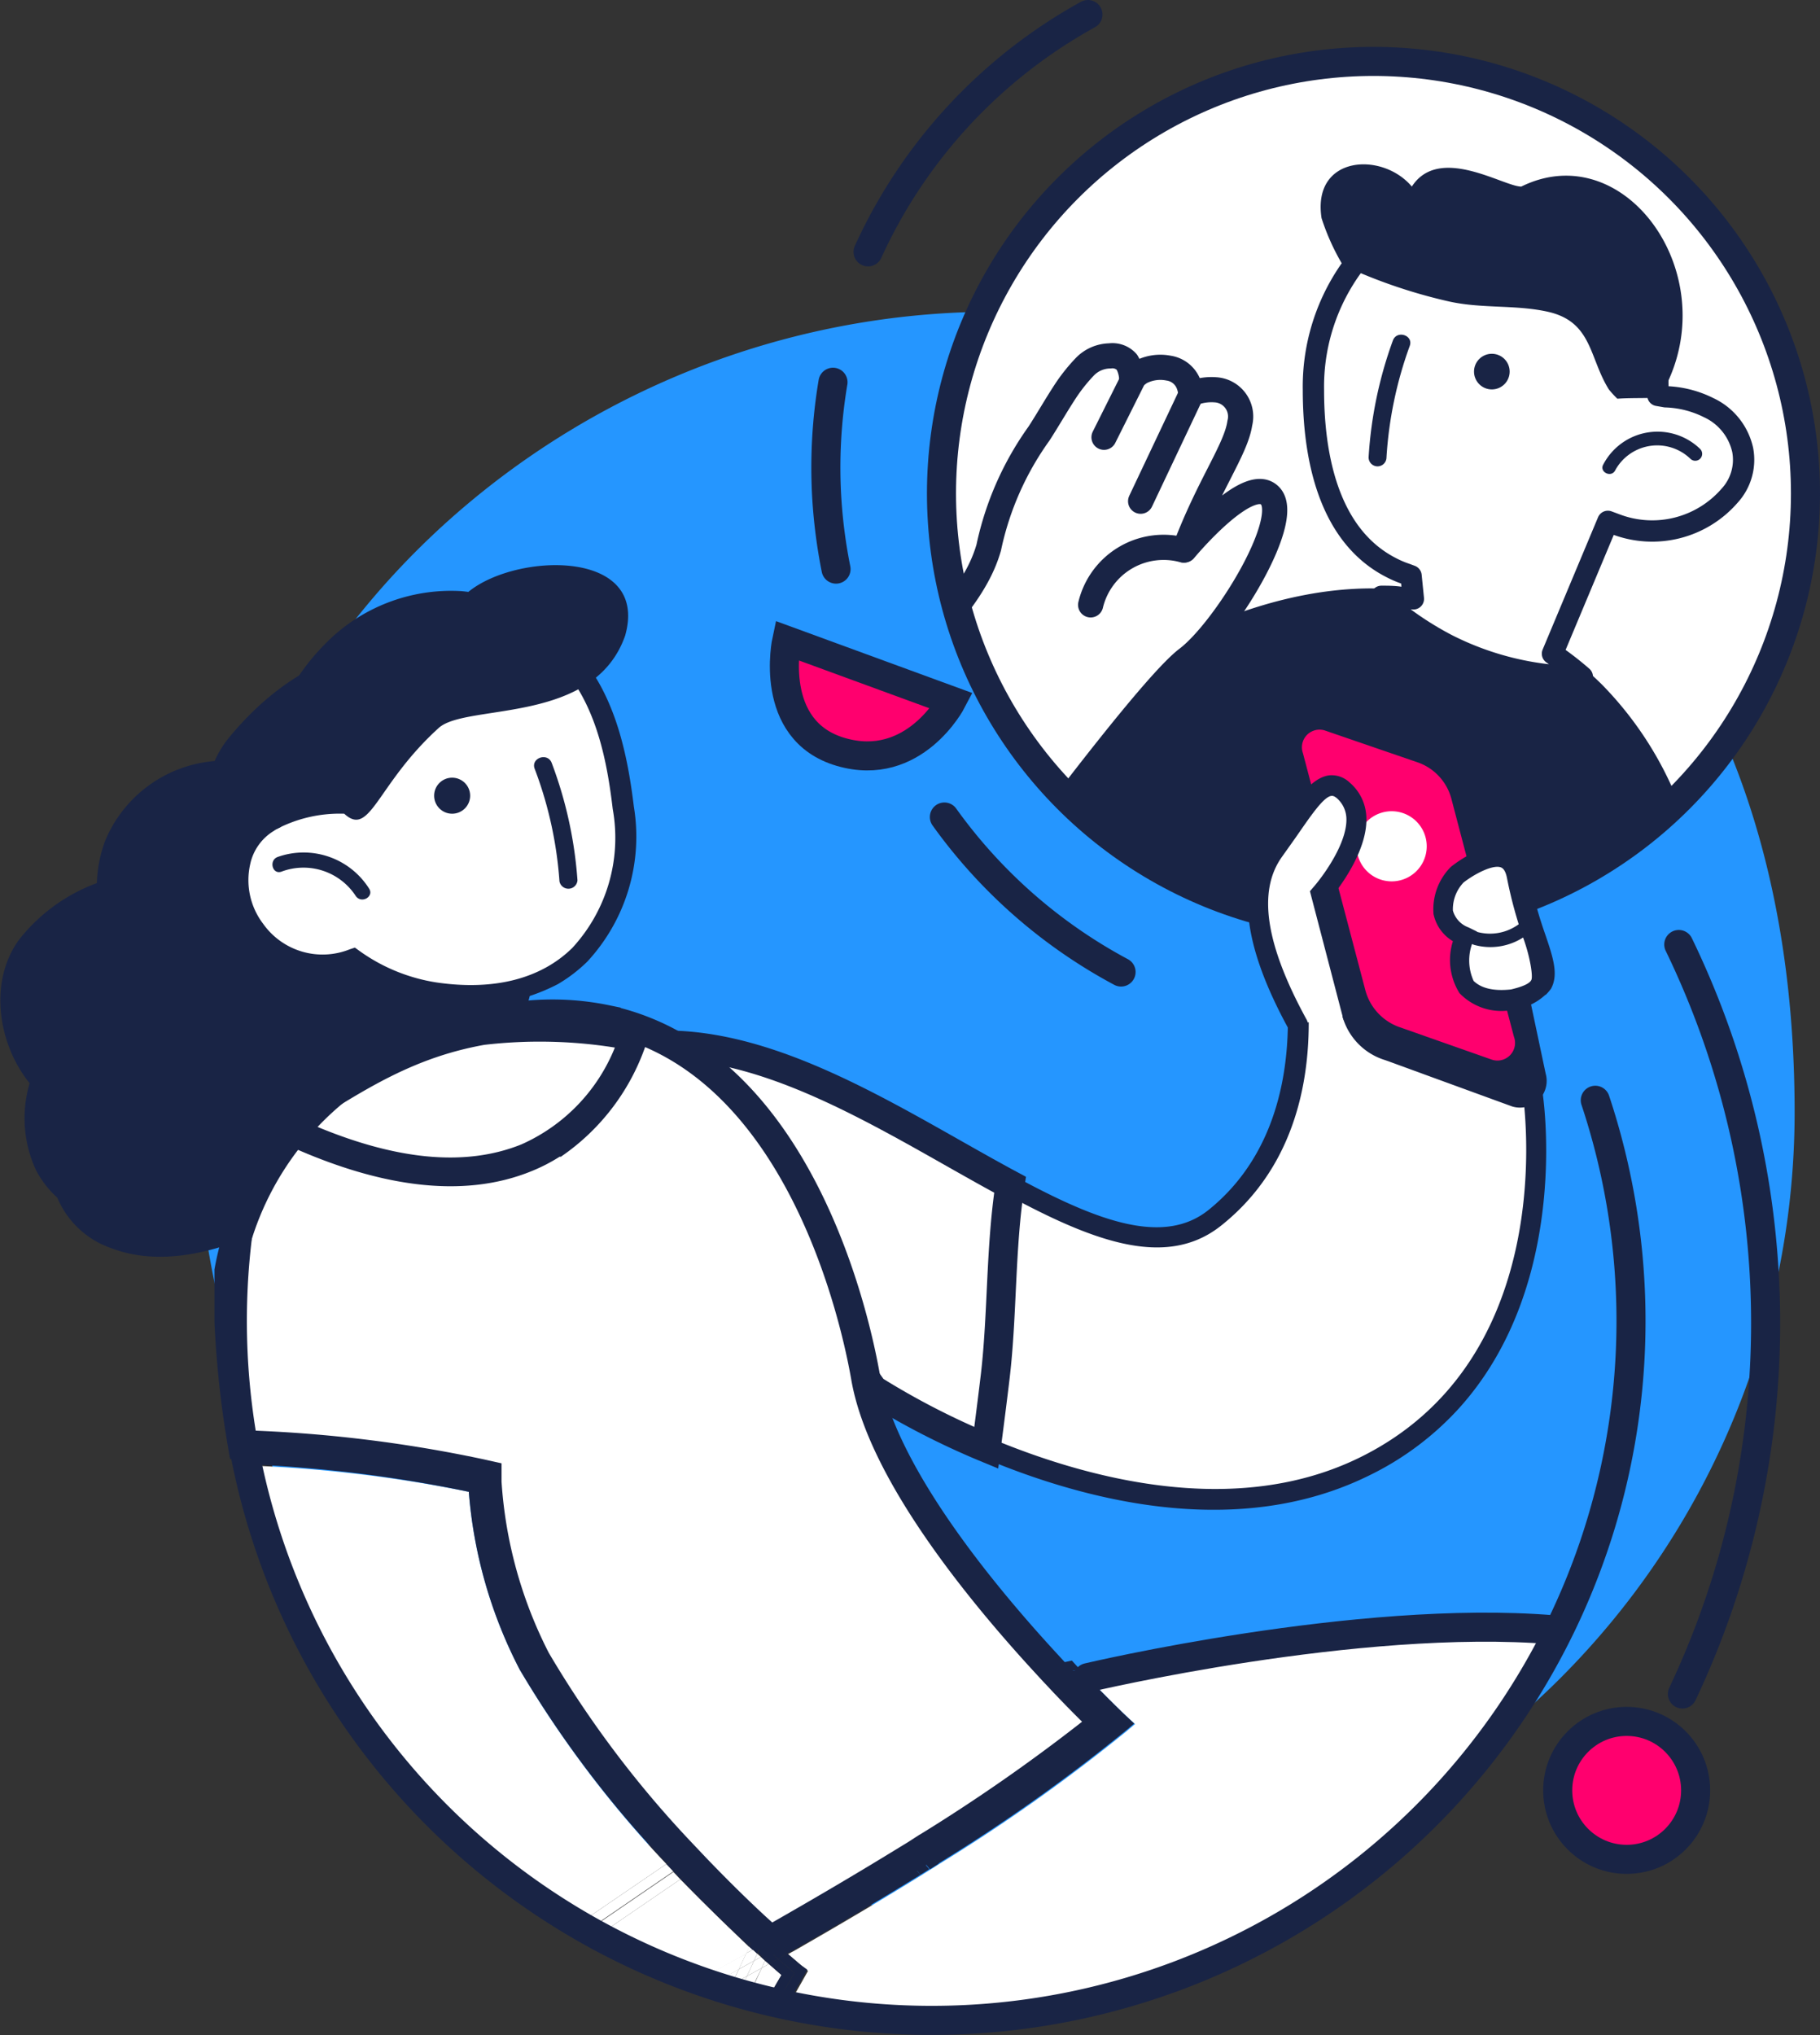 <svg xmlns="http://www.w3.org/2000/svg" xmlns:xlink="http://www.w3.org/1999/xlink" viewBox="0 0 93.95 105.05"><rect x="0" y="0" width="93.95" height="105.05" fill="#333333" stroke="none"/><defs><style>.cls-1,.cls-12,.cls-14,.cls-15,.cls-16,.cls-8,.cls-9{fill:none;}.cls-2{fill:#2596ff;}.cls-11,.cls-3,.cls-6,.cls-7{fill:#fff;}.cls-4{clip-path:url(#clip-path);}.cls-5{fill:#192445;}.cls-11,.cls-12,.cls-13,.cls-14,.cls-15,.cls-16,.cls-6,.cls-7,.cls-8,.cls-9{stroke:#192445;}.cls-12,.cls-14,.cls-15,.cls-16,.cls-6,.cls-7,.cls-8{stroke-linecap:round;}.cls-6,.cls-7,.cls-8{stroke-linejoin:round;}.cls-6{stroke-width:1.1px;}.cls-7,.cls-8{stroke-width:1.3px;}.cls-11,.cls-12,.cls-13,.cls-14,.cls-15,.cls-16,.cls-9{stroke-miterlimit:10;stroke-width:1.5px;}.cls-10,.cls-13{fill:#ff006e;}.cls-14{stroke-dasharray:40 20 40 5;}.cls-15{stroke-dasharray:12.26;}.cls-16{stroke-dasharray:9.7;}</style><clipPath id="clip-path"><circle class="cls-1" cx="70.9" cy="25.47" r="22.3"></circle></clipPath></defs><g id="Capa_2" data-name="Capa 2"><g id="Capa_1-2" data-name="Capa 1"><path class="cls-2" d="M92.64,57.41A41.32,41.32,0,0,1,51.32,98.73c-22.82,0-40.11-15-41.32-41.32C9,34.62,28.5,16.09,51.32,16.09S92.64,29.2,92.64,57.41Z"></path><circle class="cls-3" cx="70.9" cy="25.47" r="22.3"></circle><g class="cls-4"><path class="cls-5" d="M87.81,46.15a26.19,26.19,0,0,1-9.09,4.91c-.24.08-.49.15-.74.21a26.18,26.18,0,0,1-19-2c-1.07-.56-2.11-1.14-3.09-1.76l-.46-.3a30,30,0,0,1-6.7-5.84c6.51-5.66,14.26-10.95,22-11a17.1,17.1,0,0,1,12,5A18.25,18.25,0,0,1,87.81,46.15Z"></path><path class="cls-6" d="M74.66,33.25a16.75,16.75,0,0,1-2.8-1.85,2.85,2.85,0,0,1-.55-.62c.36,0,.74,0,1.15.08l.5.05-.12-1.19-.24-.09a5.2,5.2,0,0,1-.8-.34c-3.31-1.7-4-5.92-4-9.16a10.53,10.53,0,0,1,2.57-7.07,8.33,8.33,0,0,1,6.26-2.94,8,8,0,0,1,3.75.9,10.14,10.14,0,0,1,5.2,9v.39l.4.07a5.31,5.31,0,0,1,2.22.56,3.16,3.16,0,0,1,1.76,2.19,2.74,2.74,0,0,1-.68,2.36,5.29,5.29,0,0,1-5.85,1.48L83,26.91l-2.86,6.83.27.19a16.08,16.08,0,0,1,1.27,1A15.29,15.29,0,0,1,74.66,33.25Z"></path><path class="cls-5" d="M83.49,20.58c.79-.06,1.86,0,2.65-.1,0-.1-.25-.37-.2-.46C89,14.13,83.86,7,78.53,9.63c-.92,0-4.24-2.18-5.65,0-1.54-1.83-5.16-1.6-4.66,1.63a11.81,11.81,0,0,0,1.1,2.43,27.23,27.23,0,0,0,5.39,1.85c1.75.41,3.53.17,5.23.56,2.26.53,2.09,2.37,3.11,4A5,5,0,0,0,83.49,20.58Z"></path><path class="cls-5" d="M87.76,23.17a3.16,3.16,0,0,0-5,.81c-.21.38.4.69.61.31a2.47,2.47,0,0,1,3.89-.61A.34.34,0,0,0,87.76,23.17Z"></path><circle class="cls-5" cx="77.01" cy="19.18" r="0.92"></circle><path class="cls-5" d="M70.65,23.58a21.32,21.32,0,0,1,1.25-6c.2-.56,1.08-.28.87.28a20.39,20.39,0,0,0-1.2,5.78A.46.46,0,0,1,70.65,23.58Z"></path><path class="cls-7" d="M61.28,34c-1.57,1.19-6.49,7.63-9.71,12A19,19,0,0,1,46.4,34.9c2.22-2.71,4-4.4,4.64-6.64a15.63,15.63,0,0,1,2.6-5.89c.49-.76.93-1.54,1.43-2.29A9,9,0,0,1,56,18.93a1.83,1.83,0,0,1,1.29-.56,1,1,0,0,1,.88.32,1.86,1.86,0,0,1,.25.86l.42-.32A2.2,2.2,0,0,1,60.32,19a1.31,1.31,0,0,1,1,.74,1.71,1.71,0,0,1,.15.59,2.72,2.72,0,0,1,1.28-.21A1.38,1.38,0,0,1,64,21.84c-.2,1.37-1.61,3.21-2.86,6.55h0s3.35-4.05,4.45-2.77S63.2,32.55,61.28,34Z"></path><path class="cls-8" d="M61.09,28.39a3.87,3.87,0,0,0-4.79,2.83"></path><line class="cls-8" x1="58.53" y1="19.49" x2="56.99" y2="22.57"></line><line class="cls-8" x1="61.52" y1="20.29" x2="58.88" y2="25.87"></line></g><circle class="cls-9" cx="70.9" cy="25.47" r="22.3"></circle><path class="cls-5" d="M11.75,38.16a5.27,5.27,0,0,0-.67,1.12,6.71,6.71,0,0,0-5.64,4.09A6.83,6.83,0,0,0,5,45.58a9.14,9.14,0,0,0-4,2.9c-1.59,2.15-1.13,5.38.53,7.43a6.36,6.36,0,0,0,.33,4.49,5.09,5.09,0,0,0,1.1,1.42,4.66,4.66,0,0,0,2.8,2.61c3.54,1.35,8-.67,10.92-2.74a15.32,15.32,0,0,0,4.14-4.5,3.72,3.72,0,0,0,2-.79c3.45-1.59,6.46-5.9,3.35-8.85a3.24,3.24,0,0,0-1.14-2,2.77,2.77,0,0,0-2.09-1.27,5.72,5.72,0,0,0,2.61-1,31.56,31.56,0,0,0,1.85-4.38,3,3,0,0,1,1.91-2C26.42,33.15,18,30.46,11.75,38.16Z"></path><path class="cls-3" d="M32.52,54.11c11.32-1.76,23.92,13.8,30.21,8.73s3.79-14.46,3.79-14.46l12.57,7.75s2.43,14.08-8.64,19.55-25.37-4-25.37-4Z"></path><path class="cls-5" d="M45.46,71.34c1.16.73,14.52,8.94,24.77,3.87,9.83-4.86,8.62-16.95,8.38-18.76l-11.33-7c.46,2.78,1,9.62-4.22,13.79-3.46,2.79-8.35,0-14-3.2-4.9-2.78-10.42-5.92-15.58-5.52Zm29.78,1.43a15.31,15.31,0,0,1-4.55,3.38c-11.2,5.54-25.29-3.6-25.89-4l-.08-.06L31.6,53.72l.84-.13c5.77-.9,11.8,2.53,17.12,5.55s9.94,5.65,12.84,3.3c5.95-4.81,3.65-13.83,3.62-13.92l-.34-1.27,13.89,8.56,0,.24C79.63,56.16,81.26,66.21,75.24,72.77Z"></path><path class="cls-9" d="M51.38,71c.37-3.18.26-6.6.76-9.85-6-3.22-13-8.1-19.62-7.07L45.08,71.73a39.64,39.64,0,0,0,5.83,3C51.07,73.5,51.23,72.26,51.38,71Z"></path><path class="cls-5" d="M78.06,57.11l-6.55-2.39a3.28,3.28,0,0,1-2.22-2.29l-3.79-16a1.38,1.38,0,0,1,1.72-1.67l7,2.34a3.18,3.18,0,0,1,2.17,2.24l3.4,16.08A1.38,1.38,0,0,1,78.06,57.11Z"></path><path class="cls-10" d="M77,54.69,72.2,53a2.78,2.78,0,0,1-1.73-1.93L67.26,38.88a.91.91,0,0,1,1.12-1.18l4.86,1.67a2.73,2.73,0,0,1,1.69,1.89l3.22,12.25A.91.91,0,0,1,77,54.69Z"></path><path class="cls-3" d="M73.23,44.84a1.81,1.81,0,1,0-2.54.24A1.81,1.81,0,0,0,73.23,44.84Z"></path><path class="cls-3" d="M78.12,51.59c2.92-.66,1-2.22.21-6.39-.41-2.2-3.12-.06-3.12-.06s-1.88,2,.4,3.19C75.6,48.33,74.2,52,78.12,51.59Z"></path><path class="cls-5" d="M78,51.07c.59-.14,1-.31,1.06-.52s-.06-1.07-.38-2a22.51,22.51,0,0,1-.89-3.24c-.06-.3-.16-.48-.31-.54-.43-.16-1.39.36-1.93.78A2,2,0,0,0,75,47a1.3,1.3,0,0,0,.81.87l.43.21-.17.44a2.55,2.55,0,0,0,0,2.11C76.45,51,77.08,51.17,78,51.07Zm1.77.28a2.92,2.92,0,0,1-1.57.75h0a3,3,0,0,1-2.86-.84A3.23,3.23,0,0,1,75,48.58a2.14,2.14,0,0,1-1-1.4,3.1,3.1,0,0,1,.84-2.38l.06-.06c.3-.24,1.83-1.39,3-1a1.61,1.61,0,0,1,1,1.33,23,23,0,0,0,.85,3.11c.42,1.23.72,2.12.31,2.86A2.47,2.47,0,0,1,79.79,51.35Z"></path><path class="cls-5" d="M78.43,47.68a2.5,2.5,0,0,1-2.18.42c-.43-.12-.58.56-.15.67a3.13,3.13,0,0,0,2.71-.51C79.16,48,78.79,47.41,78.43,47.68Z"></path><path class="cls-3" d="M31.39,52.11c-1.43,3.54-5.18,6.93-13,2.76a19.6,19.6,0,0,1,8-2.9A14,14,0,0,1,31.39,52.11Z"></path><path class="cls-3" d="M29.66,34.36A8.27,8.27,0,0,0,23.73,31c-5-.31-9.34,4-9.68,9.54,0,0,0,0,0,0a10.75,10.75,0,0,0,0,1.71c-2.15,1.06-2.26,4-.92,5.71a4.34,4.34,0,0,0,5.06,1.46,9.6,9.6,0,0,0,4.24,1.73c7,1,10.38-3.78,9.68-9.53C31.85,39.14,31.29,36.4,29.66,34.36Z"></path><path class="cls-5" d="M14.18,42.86a2.66,2.66,0,0,0-1.27,1.77,3.72,3.72,0,0,0,.68,3.06A3.76,3.76,0,0,0,18.05,49l.27-.09.22.16a9.24,9.24,0,0,0,4,1.64c2.95.43,5.37-.18,7-1.78a8.38,8.38,0,0,0,2.09-7.17c-.28-2.37-.79-5.06-2.39-7.06a7.79,7.79,0,0,0-5.55-3.14A8,8,0,0,0,17.51,34a10.15,10.15,0,0,0-3,6.64v.09a10.87,10.87,0,0,0,0,1.58l0,.37-.33.16ZM28.79,50.8a9.93,9.93,0,0,1-6.4.94,10.3,10.3,0,0,1-4.24-1.68,4.88,4.88,0,0,1-6.27-5.66A3.7,3.7,0,0,1,13.54,42a10,10,0,0,1,0-1.44V40.5a11.16,11.16,0,0,1,3.26-7.28,9.08,9.08,0,0,1,7-2.71,8.79,8.79,0,0,1,6.31,3.54c1.77,2.21,2.32,5.21,2.61,7.58a9.5,9.5,0,0,1-2.4,8A7.75,7.75,0,0,1,28.79,50.8Z"></path><circle class="cls-5" cx="23.34" cy="41.07" r="0.93"></circle><path class="cls-5" d="M29.81,45.44a21.43,21.43,0,0,0-1.33-6.06c-.21-.56-1.09-.26-.88.3a20.36,20.36,0,0,1,1.28,5.81A.47.47,0,0,0,29.81,45.44Z"></path><path class="cls-5" d="M19.05,45.86a4,4,0,0,0-4.71-1.63c-.48.17-.28.93.19.76a3.22,3.22,0,0,1,3.83,1.25C18.65,46.67,19.33,46.28,19.05,45.86Z"></path><path class="cls-5" d="M17.77,42c1.35,1.25,1.66-1.51,4.88-4.43,1.43-1.28,8-.14,9.62-4.76C33.63,28,25.65,28.57,23.73,31A9.67,9.67,0,0,0,14.08,42.9,7.05,7.05,0,0,1,17.77,42Z"></path><path class="cls-3" d="M56.16,86.59c1.15,1.2,1.93,1.94,2,2l.43.4-.45.38a89.3,89.3,0,0,1-9.67,6.85c-.16.1-.3.2-.46.29l-.46.29c-2.16,1.34-4.39,2.65-6.57,3.9l-.3.16.69.59.34.28-1.13,2a42.34,42.34,0,0,0,7.39.64,36.45,36.45,0,0,0,5.25-.38l.6-.1.6-.11a35.64,35.64,0,0,0,4.42-1.08l1.39-.47a36.24,36.24,0,0,0,16.4-12s4-4.51,4-6A118.48,118.48,0,0,0,56.16,86.59Z"></path><path class="cls-11" d="M54.94,86.86l-.41-.44c-.14-.14-.27-.29-.41-.44-3.49-3.77-8.6-10-9.44-14.91-.47-2.7-3.32-16.3-13.39-18.45a13.76,13.76,0,0,0-4.81-.13,18.94,18.94,0,0,0-7.83,2.82,15.67,15.67,0,0,0-6.83,10.28c0,.86,0,1.73,0,2.61a50.9,50.9,0,0,0,.69,6.37,69.14,69.14,0,0,1,12.27,1.48l.36.08,0,.37a23.32,23.32,0,0,0,2.53,9.17,55,55,0,0,0,7.54,10l.36.38.36.38c1.18,1.23,2.27,2.29,3.15,3.1l.41.37.27.25.25-.14c2.25-1.28,4.55-2.63,6.78-4l.46-.28.45-.29A92,92,0,0,0,57,88.92C56.54,88.5,55.82,87.78,54.94,86.86Z"></path><path class="cls-5" d="M57.75,88.94a87.74,87.74,0,0,1-9.66,6.85c.12.14.22.27.34.4a89.3,89.3,0,0,0,9.67-6.85l.45-.38-.43-.4s-.81-.77-2-2l-.61.14C56.86,88.1,57.75,88.94,57.75,88.94Z"></path><path class="cls-5" d="M55.74,86.16l-.41-.45-.61.13.41.45Z"></path><path class="cls-5" d="M55.55,86.73l.61-.14-.42-.43-.61.13Z"></path><path class="cls-5" d="M40.64,100.83l.3-.16c2.18-1.25,4.41-2.56,6.57-3.9l-.33-.41c-2.29,1.42-4.65,2.81-7,4.11Z"></path><path class="cls-5" d="M48,96.48c.16-.09.3-.19.46-.29-.12-.13-.22-.26-.34-.4l-.45.29Z"></path><path class="cls-5" d="M47.51,96.77l.46-.29-.33-.4-.46.28Z"></path><path class="cls-5" d="M57,88.92a92,92,0,0,1-9.22,6.46l.34.41a87.74,87.74,0,0,0,9.66-6.85s-.89-.84-2.2-2.21l-.61.13C55.82,87.78,56.54,88.5,57,88.92Z"></path><path class="cls-5" d="M54.53,86.42l.6-.13-.41-.45-.6.14C54.26,86.13,54.39,86.28,54.53,86.42Z"></path><path class="cls-5" d="M55.55,86.73l-.42-.44-.6.13.41.44Z"></path><path class="cls-5" d="M39.94,100.22l.29.25c2.3-1.3,4.66-2.69,7-4.11L46.84,96c-2.23,1.38-4.53,2.73-6.78,4Z"></path><path class="cls-5" d="M40.06,100l-.25.14.13.12Z"></path><path class="cls-5" d="M47.3,95.67l.34.41.45-.29-.34-.41Z"></path><path class="cls-5" d="M47.18,96.36l.46-.28-.34-.41-.46.28Z"></path><path class="cls-3" d="M37,102.86l.51.14.26-.57Z"></path><path class="cls-3" d="M39.69,101.37l-.37.21-.77,1.67.91.2.88-1.51Z"></path><path class="cls-3" d="M38.56,102l-.78.43-.26.57.52.12Z"></path><path class="cls-3" d="M39.32,101.58l-.76.42L38,103.12l.51.13Z"></path><path class="cls-3" d="M26.83,86.18A24,24,0,0,1,24.2,77a69.63,69.63,0,0,0-11.47-1.36C15,86.8,21,95,29.3,99.69l5.1-3.48A55.65,55.65,0,0,1,26.83,86.18Z"></path><path class="cls-3" d="M35.12,97l-4.78,3.27a34.8,34.8,0,0,0,5.25,2.2l2.93-1.62.16-.35C37.72,99.58,36.48,98.39,35.12,97Z"></path><path class="cls-3" d="M38.52,100.82l.34-.19-.18-.16Z"></path><path class="cls-3" d="M34.76,96.59l-.36-.38-5.1,3.48.52.28Z"></path><path class="cls-3" d="M35.12,97l-.36-.38L29.82,100l.52.27Z"></path><path class="cls-3" d="M38.14,101.64l-1.83,1,.7.21.77-.43Z"></path><path class="cls-3" d="M39.49,101.2l-.17.38.37-.21Z"></path><path class="cls-3" d="M38.14,101.64l-.36.79.78-.43.36-.79Z"></path><path class="cls-3" d="M39.49,101.2l-.21-.19-.36.2-.36.79.76-.42Z"></path><path class="cls-3" d="M35.59,102.44l.72.21,1.83-1,.38-.82Z"></path><path class="cls-3" d="M39.09,100.84l-.23-.21-.34.19-.38.82.78-.43Z"></path><path class="cls-3" d="M38.92,101.21l.36-.2-.19-.17Z"></path><path class="cls-5" d="M41.33,101.42l-.69-.59-.48.28c.54.47.85.72.85.72l-1,1.73.53.1,1.13-2Z"></path><path class="cls-5" d="M27.28,85.93a55.54,55.54,0,0,0,7.54,10l.44-.3a55,55,0,0,1-7.54-10,23.32,23.32,0,0,1-2.53-9.17l0-.37-.36-.08a69.14,69.14,0,0,0-12.27-1.48c0,.18.07.35.11.53a68.19,68.19,0,0,1,12,1.46A24.24,24.24,0,0,0,27.28,85.93Z"></path><path class="cls-5" d="M38.9,100l.23-.5c-.88-.81-2-1.87-3.15-3.1l-.43.3C36.82,98,38,99.13,38.9,100Z"></path><path class="cls-5" d="M38.9,100l.41.37.23-.5-.41-.37Z"></path><path class="cls-5" d="M39.33,100.37l.48-.27-.27-.25-.23.5Z"></path><path class="cls-5" d="M35.18,96.3l.44-.3-.36-.38-.44.3Z"></path><path class="cls-5" d="M36,96.38,35.62,96l-.44.3c.12.13.24.26.37.38Z"></path><path class="cls-5" d="M39.75,100.74l.41.37.48-.28-.41-.36Z"></path><path class="cls-5" d="M39.75,100.74l.48-.27-.29-.25-.23.49Z"></path><path class="cls-5" d="M39.71,100.71l.23-.49-.13-.12-.48.27Z"></path><path class="cls-5" d="M40.34,101.94l-.88,1.51.55.11,1-1.73s-.31-.25-.85-.72l-.47.26Z"></path><path class="cls-5" d="M26.83,86.18a55.65,55.65,0,0,0,7.57,10l.42-.29a55.54,55.54,0,0,1-7.54-10,24.24,24.24,0,0,1-2.6-9.37,68.19,68.19,0,0,0-12-1.46c0,.18.06.35.1.52A69.63,69.63,0,0,1,24.2,77,24,24,0,0,0,26.83,86.18Z"></path><path class="cls-5" d="M38.68,100.47l.22-.49c-.92-.85-2.08-2-3.35-3.3l-.43.29C36.48,98.39,37.72,99.58,38.68,100.47Z"></path><path class="cls-5" d="M39.31,100.35,38.9,100l-.22.49.18.16.43-.24Z"></path><path class="cls-5" d="M39.29,100.39l0,0,0,0Z"></path><path class="cls-5" d="M34.82,95.92l-.42.29.36.38.42-.29Z"></path><path class="cls-5" d="M35.55,96.68c-.13-.12-.25-.25-.37-.38l-.42.29.36.38Z"></path><path class="cls-5" d="M39.68,100.78l-.19.42.2.17.47-.26-.41-.37Z"></path><path class="cls-5" d="M39.28,101l.21.19.19-.42Z"></path><path class="cls-5" d="M39.68,100.78l.07,0,0,0Z"></path><path class="cls-5" d="M38.86,100.63l.23.21.2-.45Z"></path><path class="cls-5" d="M39.71,100.71l-.38-.34,0,0-.2.45.19.17.4-.23Z"></path><path class="cls-12" d="M12.73,60.93a36.1,36.1,0,1,0,69.62-4.14"></path><path class="cls-3" d="M67,52.86c-2.26-4.13-2.63-7-1.24-9,1.69-2.36,2.55-4,3.58-3.13,2,1.78-1.15,5.36-1.15,5.36l1.64,6.28"></path><path class="cls-5" d="M70.23,52.77a.53.53,0,0,1-.9-.22L67.62,46l.18-.21c.5-.57,1.78-2.31,1.7-3.6a1.45,1.45,0,0,0-.5-1c-.15-.12-.22-.11-.25-.11-.41,0-1.15,1.12-1.86,2.14l-.71,1c-1.27,1.77-.86,4.52,1.27,8.41a.52.52,0,0,1-.21.71.53.53,0,0,1-.71-.21c-2.34-4.27-2.73-7.39-1.2-9.52l.69-1c1-1.49,1.72-2.47,2.59-2.59a1.34,1.34,0,0,1,1.06.37,2.46,2.46,0,0,1,.86,1.74c.1,1.65-1.26,3.52-1.77,4.14l1.58,6A.47.47,0,0,1,70.23,52.77Z"></path><circle class="cls-13" cx="83.97" cy="92.41" r="3.56"></circle><path class="cls-14" d="M86.66,48.75a44.82,44.82,0,0,1-.46,40"></path><path class="cls-15" d="M48.75,42.17a26.72,26.72,0,0,0,9.12,8"></path><path class="cls-16" d="M43,19.73a26.52,26.52,0,0,0-.32,6,27.19,27.19,0,0,0,.48,3.66"></path><path class="cls-14" d="M56.16.75A26.58,26.58,0,0,0,44.81,13"></path><path class="cls-12" d="M56.16,86.59s13.94-3.3,24-2.47"></path><path class="cls-5" d="M16,58c4.38,1.89,8,2.24,10.91,1.07a9.24,9.24,0,0,0,4.83-5A24.71,24.71,0,0,0,25,53.93C21.32,54.59,18.84,56.24,16,58Zm12.91,1.69a9,9,0,0,1-1.45.75c-3.53,1.45-8,.9-13.3-1.65L13,58.28l1-.73c3.25-2.32,6.29-4.29,10.68-5.09a25.2,25.2,0,0,1,8.16.28l.86.15-.29.83A11.47,11.47,0,0,1,28.93,59.72Z"></path><path class="cls-13" d="M49.13,36.18l-8.52-3.12s-1,4.64,2.79,5.75S49.13,36.18,49.13,36.18Z"></path></g></g></svg>